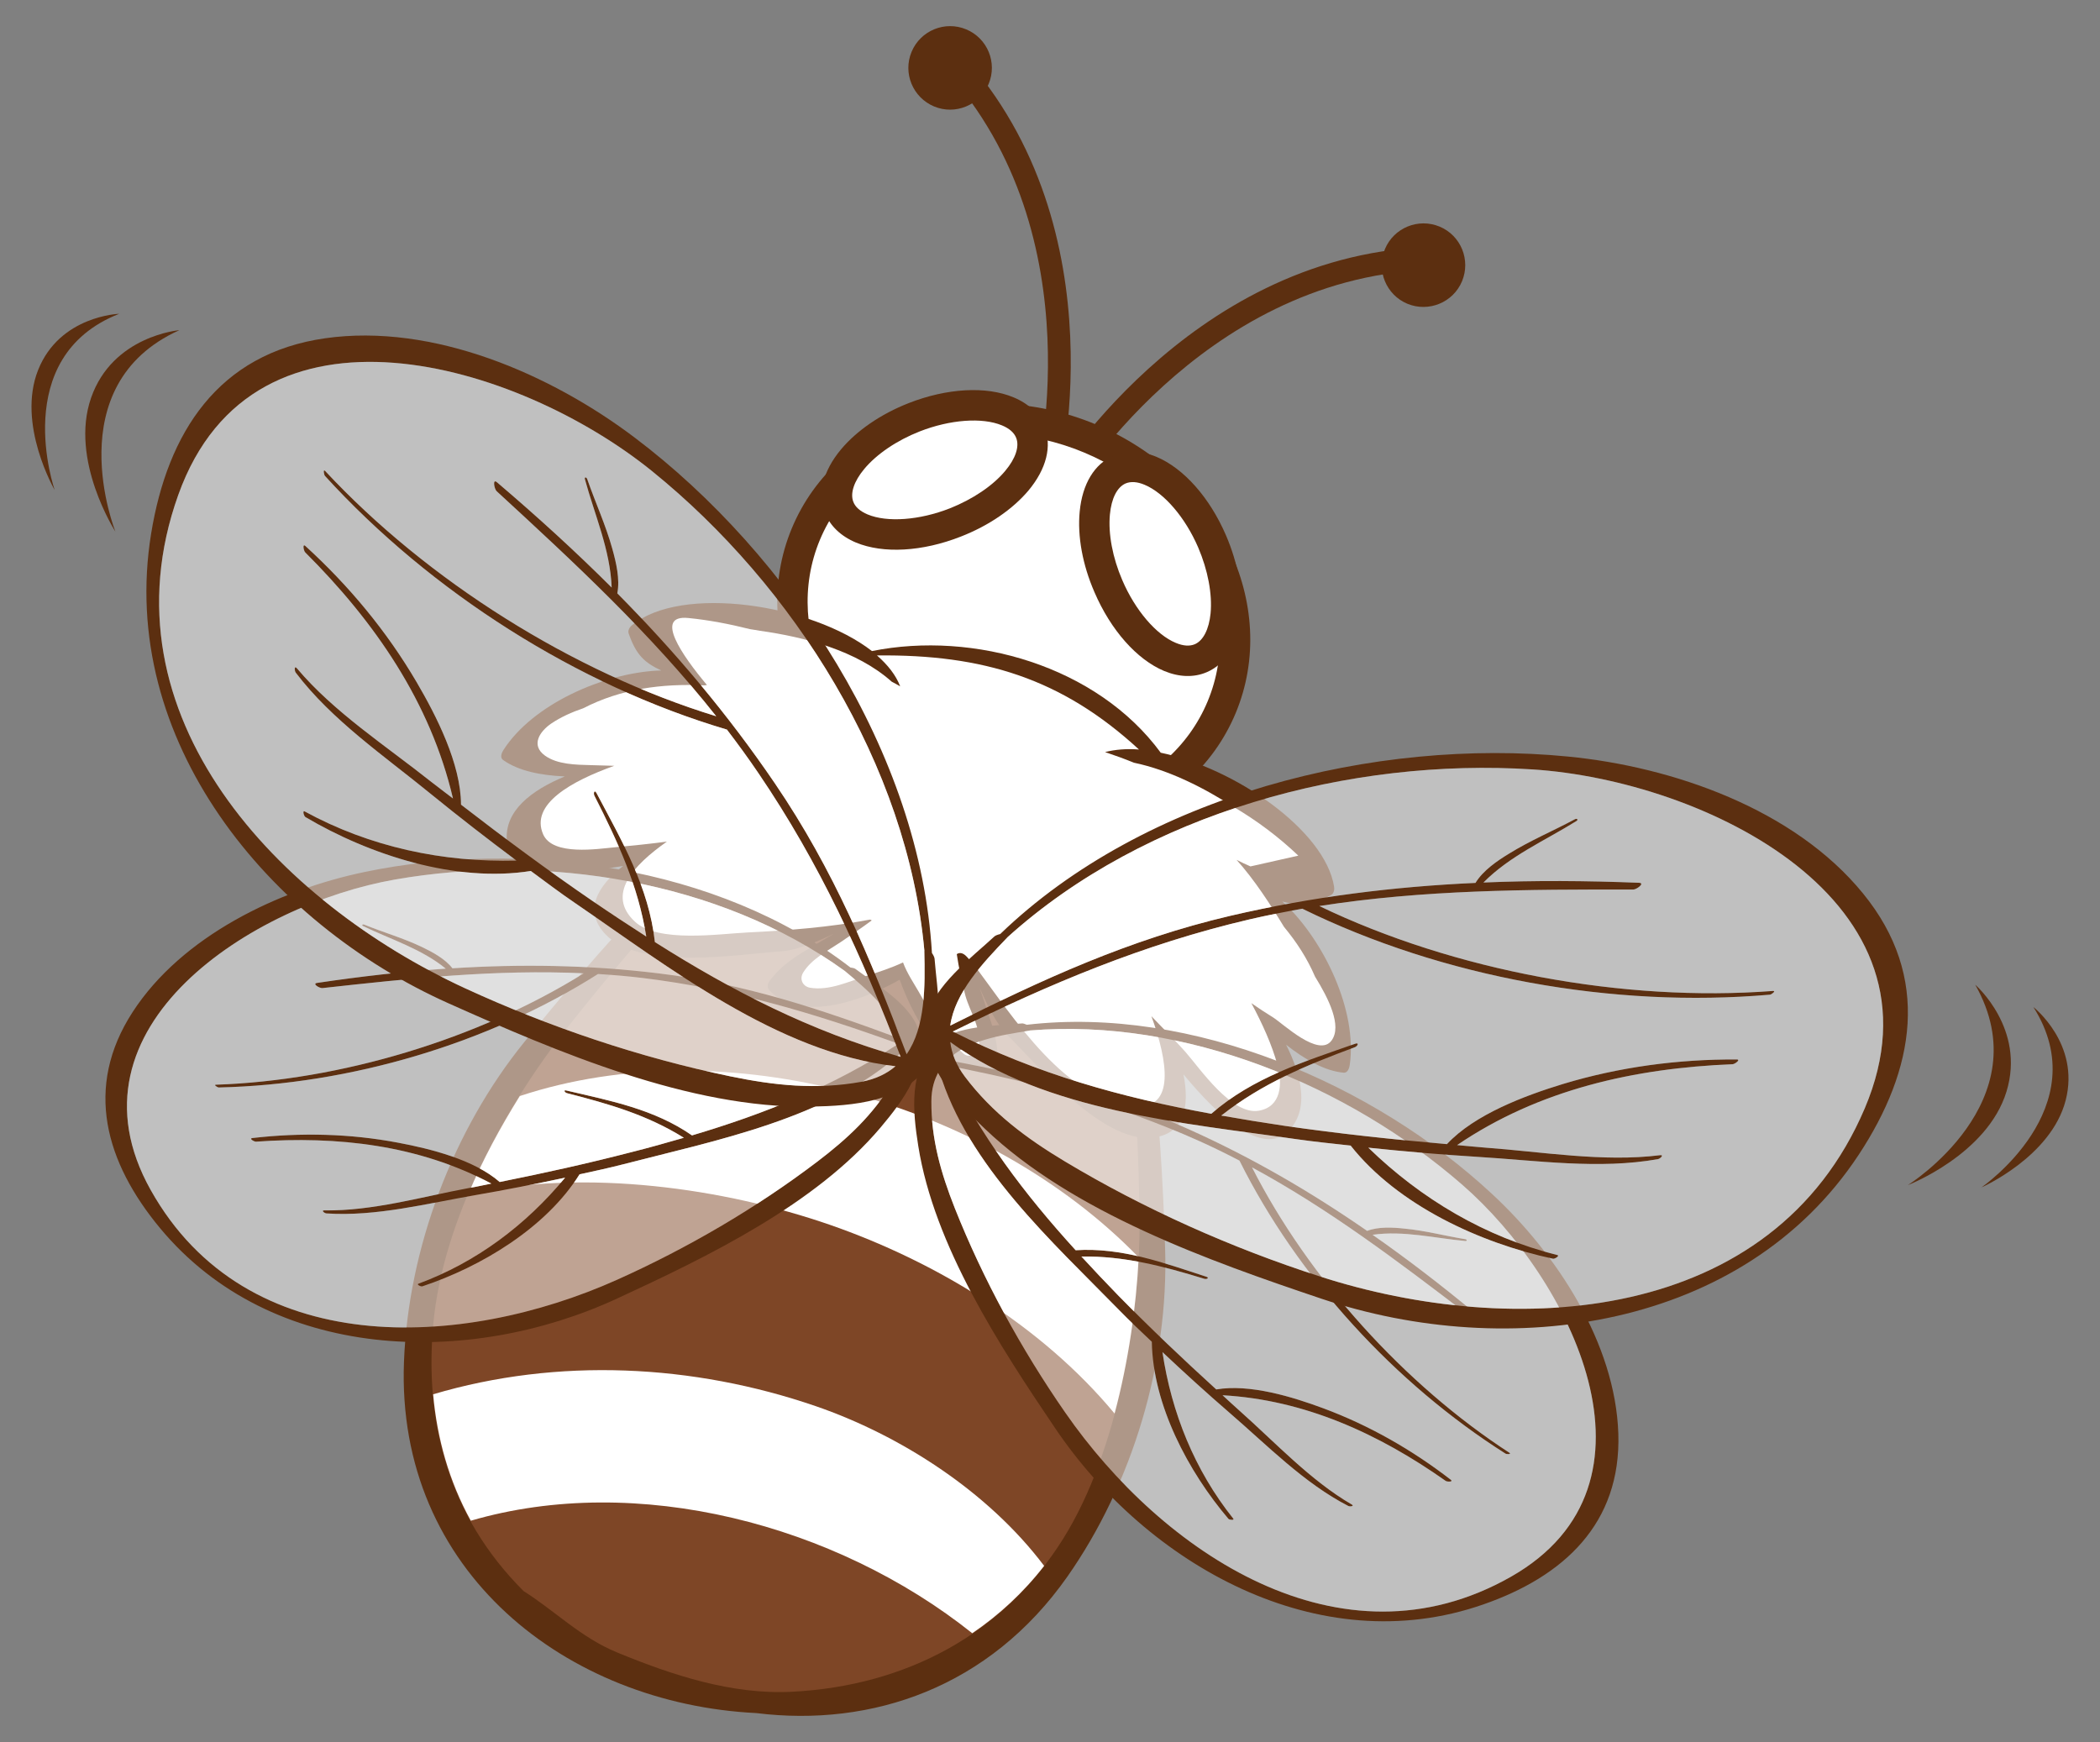 <?xml version="1.0" encoding="utf-8"?>
<!-- Generator: Adobe Illustrator 27.5.0, SVG Export Plug-In . SVG Version: 6.00 Build 0)  -->
<svg version="1.1" id="Layer_1" xmlns="http://www.w3.org/2000/svg" xmlns:xlink="http://www.w3.org/1999/xlink" x="0px" y="0px"
	 viewBox="0 0 323.143 268.08" style="enable-background:new 0 0 323.143 268.08;" xml:space="preserve">
<rect x="0" y="0" width="323.143" height="268.08" fill="#808080" stroke="none"/>
<g>
	<g>
		<g>
			<g>
				<g>
					<g>
						<path style="fill:#5C2F10;" d="M160.291,76.251c-0.792-0.323-1.255-1.218-1.02-2.069c0.089-0.383,9.654-37.684-13.98-63.608
							c-0.645-0.706-0.595-1.815,0.129-2.479c0.706-0.659,1.821-0.601,2.477,0.101c24.947,27.375,14.878,66.498,14.78,66.88
							c-0.258,0.939-1.217,1.514-2.158,1.262C160.445,76.31,160.365,76.279,160.291,76.251z"/>
						<path style="fill:#5C2F10;" d="M152.13,12.92c-1.366,3.27-5.131,4.826-8.399,3.46c-3.279-1.378-4.824-5.132-3.461-8.401
							c1.371-3.287,5.138-4.826,8.407-3.461C151.945,5.88,153.501,9.634,152.13,12.92z"/>
					</g>
					<g>
						<path style="fill:#5C2F10;" d="M162.378,77.117c0.81,0.352,1.74,0.042,2.206-0.72c0.192-0.34,19.951-33.391,54.997-34.853
							c0.974-0.03,1.731-0.851,1.688-1.819c-0.04-0.983-0.853-1.748-1.832-1.7c-37,1.555-57.697,36.232-57.902,36.581
							c-0.486,0.854-0.205,1.925,0.632,2.422C162.239,77.058,162.315,77.1,162.378,77.117z"/>
						<path style="fill:#5C2F10;" d="M213.111,38.332c-1.366,3.281,0.187,7.051,3.456,8.417c3.271,1.345,7.038-0.191,8.404-3.461
							c1.369-3.287-0.177-7.053-3.451-8.417C218.231,33.509,214.477,35.059,213.111,38.332z"/>
					</g>
				</g>
				<path style="fill:#5C2F10;" d="M143.404,125.708c-18.82-7.856-28.489-27.788-21.552-44.427
					c6.942-16.657,27.91-23.815,46.73-15.984c18.835,7.859,28.497,27.787,21.562,44.443
					C183.204,126.399,162.239,133.554,143.404,125.708z"/>
				<path style="fill:#FFFFFF;" d="M166.78,69.623c-16.432-6.864-34.657-0.823-40.613,13.448
					c-5.953,14.279,2.593,31.464,19.043,38.327c16.447,6.865,34.667,0.822,40.615-13.46C191.786,93.667,183.24,76.47,166.78,69.623z
					"/>
				<g>
					<path style="fill:#5C2F10;" d="M131.706,83.491c-2.325-0.98-3.967-2.55-4.754-4.554c-1.171-2.995-0.304-6.455,2.441-9.755
						c2.431-2.916,6.13-5.453,10.418-7.141c5.91-2.318,11.954-2.651,16.151-0.893c2.325,0.965,3.972,2.535,4.759,4.529
						c1.179,2.993,0.308,6.468-2.441,9.783c-2.434,2.902-6.133,5.439-10.418,7.11C141.952,84.901,135.905,85.241,131.706,83.491z"/>
					<path style="fill:#FFFFFF;" d="M154.174,65.46c-3.036-1.262-7.989-0.897-12.662,0.936c-3.509,1.38-6.626,3.49-8.526,5.778
						c-1.581,1.891-2.191,3.754-1.677,5.057c0.304,0.807,1.058,1.451,2.198,1.937c3.018,1.258,7.987,0.896,12.66-0.941
						c3.509-1.393,6.626-3.485,8.523-5.773c1.596-1.906,2.198-3.743,1.682-5.06C156.061,66.587,155.312,65.928,154.174,65.46z"/>
				</g>
				<g>
					<path style="fill:#5C2F10;" d="M168.415,91.136c-1.842-4.222-2.641-8.638-2.274-12.408c0.41-4.28,2.267-7.333,5.207-8.608
						c1.986-0.847,4.26-0.789,6.585,0.176c4.207,1.761,8.222,6.277,10.729,12.113c1.822,4.235,2.626,8.638,2.259,12.418
						c-0.402,4.268-2.259,7.333-5.206,8.608c-1.976,0.855-4.243,0.792-6.578-0.176C174.932,101.498,170.922,96.967,168.415,91.136z"
						/>
					<path style="fill:#FFFFFF;" d="M173.194,74.402c-1.293,0.574-2.171,2.287-2.404,4.767c-0.283,2.961,0.41,6.656,1.908,10.118
						c1.976,4.617,5.216,8.402,8.23,9.646c1.159,0.486,2.133,0.541,2.927,0.208c1.295-0.559,2.181-2.29,2.426-4.751
						c0.281-2.978-0.417-6.659-1.905-10.134c-1.981-4.602-5.219-8.387-8.245-9.65C174.99,74.121,173.993,74.066,173.194,74.402z"/>
				</g>
				<path style="fill:#5C2F10;" d="M164.25,242.621c10.006-14.271,15.587-32.921,15.035-50.445
					c-0.309-10.275-0.944-21.318-2.333-32.14c0.385-0.116,0.729-0.326,0.706-0.601c-0.759-7.492-2.277-15.516-5.222-22.668
					c-0.094-0.354-0.175-0.72-0.268-1.074c-0.058-0.173-0.24-0.407-0.478-0.646c-4.101-8.974-10.661-16.331-21.261-19.074
					c-10.851-2.8-20.411-1.584-28.924,3.457c-0.372,0.018-0.761,0.116-0.931,0.237c-14.66,10.924-28.368,26.452-39.858,40.648
					c-11.051,13.619-17.879,31.834-18.554,49.256c-1.237,32.374,25.132,52.623,54.206,54.058
					C134.152,265.828,152.249,259.716,164.25,242.621z"/>
				<path style="fill:#7E4626;" d="M121.862,260.348c-9.196,0.481-18.443-2.556-26.921-6.058c-5.566-2.287-9.535-6.378-14.377-9.44
					c-11.597-11.57-15.286-26.047-13.884-41.174c1.483-16.015,10.939-33.257,20.75-45.691c9.507-12.026,20.722-24.869,32.135-35.443
					c3.334-2.258,6.858-4.25,10.476-5.719c10.724-4.368,24.335,2.158,32.168,9.152c5.634,5.026,8.291,12.346,10.208,19.81
					c1.867,13.34,2.697,27.505,2.929,40.467c0.291,15.85-3.215,36.88-11.726,50.516
					C154.442,251.477,139.392,259.454,121.862,260.348z"/>
				<path style="fill:#FFFFFF;" d="M125.54,216.401c-18.896-6.498-39.717-7.523-58.891-1.831c0.61,6.814,2.449,13.372,5.796,19.455
					c25.56-7.465,56.111,0.531,77.164,17.317c4.134-2.812,7.868-6.259,11.061-10.365
					C152.006,229.479,138.473,220.859,125.54,216.401z"/>
				<path style="fill:#FFFFFF;" d="M79.987,168.672c-2.96,4.753-5.72,9.824-7.919,15.076c18.137-3.948,39.363-0.883,55.612,4.732
					c16.201,5.633,32.532,15.441,43.828,29.05c2.11-7.917,3.322-16.307,3.711-24.033C151.813,169.39,111.409,158.277,79.987,168.672
					z"/>
				<g>
					<path style="fill:#5C2F10;" d="M207.694,163.893c1.207-8.359-3.967-19.06-9.968-24.782c-0.142-0.132-0.278-0.234-0.402-0.381
						c2.755,0.791,4.483,0.72,7.516-1.011c0.435-0.251,0.519-0.838,0.443-1.293c-1.43-8.698-15.316-18.242-26.67-20.588
						c-9.816-13.357-28.77-18.796-44.44-15.644c-9.303-7.232-29.375-10.265-36.926-3.972c-0.367,0.294-0.676,0.807-0.506,1.275
						c1.151,3.298,2.421,4.468,5.012,5.687c-0.182,0.015-0.359,0-0.544,0.015c-8.28,0.41-19.189,5.118-23.746,12.23
						c-0.258,0.397-0.577,1.159-0.053,1.525c2.381,1.7,5.837,2.374,9.505,2.533c-5.136,2.127-9.361,5.311-8.913,9.973
						c0.498,5.339,9.368,5.263,17.894,3.801c-3.96,3.093-6.181,6.874-2.717,10.528c5.358,5.656,20.685,3.046,27.207,2.591
						c4.369-0.305,11.898-5.042,5.191-1.07c-2.97,1.777-5.095,2.949-7.129,5.604c-0.339,0.44-0.475,1.041-0.058,1.497
						c4.65,4.766,13.542,2.025,20.055-1.645c2.545,7.037,7.476,14.928,14.117,14.341c0.612-0.043,0.896-0.601,0.929-1.143
						c0.202-3.343-0.632-5.629-1.73-8.897c-2.469-7.405,0.127,1.112,3.226,4.193c4.647,4.603,14.531,16.599,22.286,15.82
						c5.017-0.498,5.801-4.808,4.835-9.749c5.497,6.67,12.154,12.522,16.035,8.827c3.357-3.242,2.249-8.407-0.238-13.377
						c2.889,2.263,5.94,4.035,8.842,4.298C207.383,165.138,207.636,164.359,207.694,163.893z"/>
					<path style="fill:#FFFFFF;" d="M204.911,160.109c-1.966,2.725-7.463-2.566-9.027-3.548c-1.121-0.686-2.231-1.42-3.327-2.182
						c1.693,3.164,3.167,6.391,4.018,9.528c0.787,2.875,0.609,6.408-2.867,7.022c-4.162,0.736-9.08-6.522-11.284-9.032
						c-1.568-1.788-3.453-3.606-5.249-5.514c2.499,6.851,3.752,14.387-2.56,13.86c-10.638-0.864-18.534-13.46-24.854-21.923
						c-0.336-0.365-0.668-0.734-1.009-1.101c-0.602-0.644-1.136-0.657-1.526-0.382c0.332,2.172,0.772,4.327,1.341,6.44
						c0.68,2.416,2.57,5.217,2.016,7.814c-0.228,0.971-1.371,1.877-2.315,1.057c-2.99-2.594-4.956-6.1-6.896-9.52
						c-0.665-1.169-1.806-2.841-2.416-4.514c-1.822,0.851-3.754,1.479-5.652,2.082c-2.735,0.865-5.73,2.305-8.67,1.806
						c-1.118-0.206-1.655-1.32-1.052-2.316c1.288-2.112,3.749-3.344,5.768-4.695c1.612-1.101,3.225-2.182,4.789-3.341
						c-0.058-0.058-0.162-0.106-0.253-0.134c-6.216,1.187-12.741,1.685-18.838,1.982c-4.432,0.218-13.796,1.639-17.348-1.66
						c-4.452-4.135-0.288-8.664,4.918-12.318c-2.656,0.352-5.323,0.62-7.969,0.868c-2.682,0.249-9.588,1.361-11.066-1.978
						c-2.049-4.665,4.39-8.213,10.934-10.557c-1.222-0.029-2.431-0.076-3.663-0.105c-2.201-0.058-5.098-0.088-6.998-1.467
						c-2.244-1.626-0.769-3.751,0.984-4.943c1.465-0.983,3.145-1.743,4.918-2.344c5.771-2.978,12.052-3.827,18.623-3.518
						c0.132-0.029,0.271-0.029,0.402-0.057c-3.823-4.56-8.19-10.837-2.871-10.311c3.157,0.31,6.345,0.925,9.487,1.714
						c0.506,0.088,1.019,0.147,1.52,0.249c6.907,0.968,14.914,3.039,20.295,7.834c0.445,0.234,0.878,0.468,1.303,0.717
						c-0.65-1.7-1.902-3.298-3.572-4.754c16.318-0.173,28.421,3.523,40.319,14.477c-1.908-0.148-3.663,0-5.222,0.395
						c1.498,0.498,2.99,1.042,4.455,1.639c5.487,1.145,10.876,3.931,15.341,6.808c3.6,2.123,6.924,4.615,9.943,7.491
						c-2.444,0.557-4.911,1.099-7.36,1.657c-0.723-0.31-1.434-0.646-2.145-1.013c2.755,3.065,5.196,6.85,7.306,10.323
						c1.923,2.316,3.557,4.823,4.776,7.657C204.448,153.671,206.527,157.867,204.911,160.109z"/>
				</g>
			</g>
			<g>
				<g>
					<g>
						<path style="fill:#5C2F10;" d="M249.025,220.625c-0.46-13.946-9.522-27.683-19.412-36.863
							c-18.127-16.879-46.102-29.023-71.609-26.059c-0.301-0.131-0.602-0.234-0.777-0.204c-3.823,0.368-10.203,0.276-13.178,3.049
							c-4.268,3.959-3.587,10.527-2.75,15.792c2.434,15.351,12.551,30.852,21.089,43.479c14.13,20.926,40.496,35.938,65.838,27.097
							C240.598,242.621,249.47,234.48,249.025,220.625z M163.904,217.365c-6.752-9.732-12.624-20.468-16.996-31.477
							c-2.115-5.353-3.628-10.59-3.59-16.41c0-1.906,0.461-3.415,1.202-4.679c4.319,14.547,17.54,26.424,27.7,36.823
							c1.627,1.671,3.337,3.269,5.022,4.866c0.157,9.722,5.601,19.986,11.794,27.26c0.157,0.158,0.961,0.234,0.736-0.045
							c-5.948-7.447-9.51-16.307-10.896-25.628c3.39,3.193,6.823,6.315,10.352,9.367c5.748,4.953,11.438,10.81,18.243,14.312
							c0.261,0.132,1.01,0.03,0.521-0.233c-6.345-3.684-11.797-9.574-17.251-14.417c-0.896-0.778-1.738-1.599-2.621-2.387
							c12.647,0.703,24.069,5.936,34.336,13.18c0.228,0.161,1.242,0.178,0.784-0.177c-5.953-4.602-12.548-8.37-19.612-10.996
							c-4.741-1.76-11.321-3.785-16.475-2.901c-5.133-4.678-10.168-9.445-15.04-14.416c-1.968-2.023-3.853-4.019-5.71-6.04
							c6.654-0.088,12.548,1.48,18.924,3.431c0.359,0.101,0.827-0.147,0.293-0.323c-6.643-2.157-13.049-4.529-20.102-4.076
							c-7.861-8.636-14.653-17.568-19.921-28.464c13.616,2.683,26.119,5.914,38.93,11.66c2.123,0.954,4.179,1.964,6.198,3.019
							c8.951,17.95,23.933,34.312,40.939,45.088c0.185,0.118,0.956,0.105,0.607-0.129c-16.065-10.428-30.885-26.776-39.608-43.918
							c11.865,6.421,22.453,14.458,33.268,22.729c0.324,0.249,1.725,0.278,1.113-0.251c-5.212-4.311-10.456-8.36-15.837-12.109
							c4.789-0.678,9.512,0.526,14.258,0.954c0.354,0.028,0.258-0.251-0.015-0.28c-3.15-0.516-6.198-1.336-9.378-1.628
							c-1.763-0.191-3.977-0.309-5.7,0.352c-8.627-5.972-17.616-11.234-27.525-15.674c-12.201-5.499-24.12-8.154-37.06-10.615
							c2.995-2.978,8.169-3.843,12.617-4.52c0.03-0.014,0.038-0.03,0.078-0.03c23.804-1.963,48.949,8.434,66.524,23.742
							c16.576,14.427,32.651,46.014,7.488,60.328C206.254,257.559,178.767,238.82,163.904,217.365z"/>
						<path style="opacity:0.5;fill:#FFFFFF;" d="M225.006,182.324c-17.575-15.308-42.72-25.705-66.524-23.742
							c-0.04,0-0.048,0.016-0.078,0.03c-4.448,0.677-9.621,1.542-12.617,4.52c12.94,2.462,24.859,5.117,37.06,10.615
							c9.91,4.44,18.898,9.702,27.525,15.674c1.723-0.66,3.937-0.543,5.7-0.352c3.18,0.292,6.229,1.112,9.378,1.628
							c0.273,0.029,0.37,0.307,0.015,0.28c-4.746-0.428-9.469-1.632-14.258-0.954c5.381,3.749,10.626,7.799,15.837,12.109
							c0.612,0.529-0.789,0.5-1.113,0.251c-10.815-8.27-21.403-16.308-33.268-22.729c8.723,17.141,23.543,33.49,39.608,43.918
							c0.349,0.234-0.422,0.247-0.607,0.129c-17.006-10.776-31.988-27.138-40.939-45.088c-2.019-1.055-4.075-2.066-6.198-3.019
							c-12.812-5.747-25.314-8.977-38.93-11.66c5.267,10.896,12.06,19.828,19.921,28.464c7.053-0.453,13.459,1.919,20.102,4.076
							c0.534,0.176,0.066,0.424-0.293,0.323c-6.376-1.951-12.27-3.519-18.924-3.431c1.857,2.021,3.742,4.018,5.71,6.04
							c4.872,4.971,9.907,9.739,15.04,14.416c5.154-0.884,11.734,1.141,16.475,2.901c7.064,2.626,13.659,6.394,19.612,10.996
							c0.458,0.355-0.556,0.338-0.784,0.177c-10.266-7.243-21.689-12.476-34.336-13.18c0.883,0.788,1.725,1.609,2.621,2.387
							c5.454,4.842,10.907,10.733,17.251,14.417c0.488,0.263-0.261,0.364-0.521,0.233c-6.805-3.501-12.495-9.358-18.243-14.312
							c-3.529-3.052-6.962-6.174-10.352-9.367c1.387,9.321,4.949,18.181,10.896,25.628c0.225,0.28-0.579,0.204-0.736,0.045
							c-6.193-7.273-11.638-17.537-11.794-27.26c-1.685-1.598-3.395-3.195-5.022-4.866c-10.16-10.399-23.381-22.276-27.7-36.823
							c-0.741,1.264-1.202,2.773-1.202,4.679c-0.038,5.82,1.475,11.057,3.59,16.41c4.372,11.009,10.244,21.745,16.996,31.477
							c14.863,21.455,42.351,40.194,68.591,25.286C257.657,228.338,241.582,196.751,225.006,182.324z"/>
					</g>
					<g>
						<path style="fill:#5C2F10;" d="M286.67,137.485c-10.59-12.992-29.258-19.488-45.396-21.059
							c-29.6-2.904-65.153,5.912-87.365,27.317c-0.377,0.088-0.736,0.223-0.893,0.37c-3.365,3.135-9.515,7.712-10.342,12.523
							c-1.189,6.888,4.245,12.666,8.9,17.093c13.504,12.873,34.434,20.296,51.805,26.144c28.74,9.651,64.849,4.783,82.617-22.139
							C294.657,164.612,297.207,150.371,286.67,137.485z M203.041,196.415c-13.543-4.369-26.966-10.35-39.158-17.669
							c-5.945-3.566-11.187-7.461-15.405-13.052c-1.371-1.819-2.047-3.606-2.257-5.337c14.714,10.734,35.998,12.449,53.285,14.956
							c2.773,0.398,5.551,0.675,8.328,0.984c7.243,9.177,19.933,15.012,31.128,17.406c0.273,0.07,1.088-0.457,0.683-0.558
							c-11.104-2.77-20.968-8.636-29.091-16.527c5.558,0.587,11.127,1.057,16.725,1.408c9.095,0.545,18.795,1.98,27.844,0.352
							c0.342-0.058,0.992-0.689,0.304-0.601c-8.728,1.099-18.223-0.542-26.954-1.171c-1.419-0.104-2.839-0.267-4.26-0.385
							c12.589-8.561,27.325-11.845,42.399-12.447c0.339-0.017,1.315-0.731,0.625-0.731c-9.042-0.046-18.086,1.159-26.746,3.779
							c-5.816,1.777-13.57,4.665-17.841,9.251c-8.303-0.717-16.599-1.608-24.869-2.799c-3.342-0.497-6.608-1.023-9.849-1.599
							c6.279-4.94,13.057-7.742,20.57-10.527c0.397-0.157,0.681-0.749,0.036-0.527c-7.906,2.787-15.739,5.189-22.147,10.78
							c-13.813-2.508-26.814-6.1-39.778-12.656c14.962-7.362,29.256-13.417,45.67-17.26c2.712-0.629,5.419-1.156,8.116-1.642
							c21.616,10.617,47.856,15.325,71.955,13.23c0.261-0.03,0.987-0.603,0.466-0.573c-22.923,1.744-48.997-3.054-69.808-13.067
							c16.004-2.51,31.963-2.568,48.313-2.537c0.498,0,1.862-0.993,0.885-1.041c-8.116-0.321-16.06-0.379-23.943-0.04
							c4.078-4.124,9.449-6.437,14.304-9.459c0.362-0.234,0.066-0.438-0.23-0.281c-3.355,1.804-6.874,3.272-10.132,5.294
							c-1.817,1.102-4.007,2.598-5.166,4.505c-12.589,0.57-25.031,2.11-37.716,5.06c-15.65,3.665-28.965,9.807-43.107,16.901
							c0.686-5.023,4.992-9.634,8.738-13.516c0.028-0.028,0.028-0.045,0.043-0.058c21.304-19.253,52.877-27.66,80.825-25.852
							c26.339,1.701,64.705,20.13,51.122,52.142C272.771,203.909,232.882,206.062,203.041,196.415z"/>
						<path style="opacity:0.5;fill:#FFFFFF;" d="M235.829,118.407c-27.948-1.808-59.521,6.599-80.825,25.852
							c-0.015,0.013-0.015,0.03-0.043,0.058c-3.747,3.882-8.053,8.493-8.738,13.516c14.142-7.094,27.457-13.236,43.107-16.901
							c12.685-2.95,25.127-4.489,37.716-5.06c1.159-1.907,3.349-3.403,5.166-4.505c3.258-2.021,6.778-3.49,10.132-5.294
							c0.296-0.157,0.592,0.047,0.23,0.281c-4.855,3.022-10.226,5.336-14.304,9.459c7.883-0.339,15.827-0.281,23.943,0.04
							c0.977,0.048-0.387,1.041-0.885,1.041c-16.351-0.03-32.309,0.028-48.313,2.537c20.811,10.013,46.884,14.811,69.808,13.067
							c0.521-0.03-0.205,0.543-0.466,0.573c-24.1,2.095-50.34-2.613-71.955-13.23c-2.697,0.486-5.404,1.013-8.116,1.642
							c-16.414,3.843-30.708,9.898-45.67,17.26c12.963,6.556,25.964,10.147,39.778,12.656c6.408-5.591,14.241-7.993,22.147-10.78
							c0.645-0.221,0.362,0.371-0.036,0.527c-7.514,2.785-14.291,5.587-20.57,10.527c3.241,0.576,6.507,1.102,9.849,1.599
							c8.27,1.191,16.566,2.082,24.869,2.799c4.27-4.585,12.025-7.473,17.841-9.251c8.66-2.621,17.704-3.825,26.746-3.779
							c0.691,0-0.286,0.714-0.625,0.731c-15.073,0.602-29.81,3.886-42.399,12.447c1.422,0.118,2.841,0.281,4.26,0.385
							c8.731,0.63,18.226,2.271,26.954,1.171c0.688-0.089,0.038,0.542-0.304,0.601c-9.049,1.628-18.749,0.194-27.844-0.352
							c-5.599-0.35-11.167-0.821-16.725-1.408c8.124,7.891,17.988,13.756,29.091,16.527c0.405,0.101-0.41,0.627-0.683,0.558
							c-11.195-2.393-23.885-8.229-31.128-17.406c-2.778-0.309-5.555-0.586-8.328-0.984c-17.287-2.507-38.571-4.221-53.285-14.956
							c0.21,1.731,0.885,3.518,2.257,5.337c4.217,5.591,9.459,9.486,15.405,13.052c12.192,7.319,25.615,13.3,39.158,17.669
							c29.84,9.646,69.729,7.494,83.909-25.866C300.534,138.538,262.168,120.108,235.829,118.407z"/>
					</g>
				</g>
				<g>
					<path style="fill:#5C2F10;" d="M24.625,188.996C41.77,209.657,72.094,210.435,95,199.815
						c13.854-6.404,30.495-14.442,40.511-26.319c3.446-4.09,7.415-9.371,5.819-14.958c-1.126-3.899-6.626-7.126-9.697-9.426
						c-0.149-0.118-0.455-0.176-0.772-0.221c-20.327-15.717-50.542-19.764-74.779-14.694c-13.214,2.756-28.077,9.84-35.669,21.543
						C12.864,167.367,16.271,178.922,24.625,188.996z M23.188,183.13c-14.157-25.25,15.936-43.989,37.577-47.772
						c22.956-4.031,49.852,0.06,69.223,14.061c0.03,0.015,0.02,0.028,0.053,0.046c3.458,2.871,7.433,6.305,8.462,10.381
						c-12.351-4.575-23.925-8.463-37.217-10.059c-10.765-1.305-21.195-1.437-31.667-0.778c-1.136-1.465-3.096-2.51-4.683-3.269
						c-2.882-1.381-5.925-2.243-8.882-3.446c-0.246-0.105-0.476,0.086-0.16,0.234c4.291,2.068,8.961,3.489,12.698,6.538
						c-6.545,0.455-13.115,1.204-19.809,2.2c-0.799,0.134,0.41,0.836,0.827,0.793c13.535-1.496,26.741-2.904,40.223-2.273
						c-16.32,10.162-37.47,16.497-56.589,17.141c-0.435,0,0.215,0.426,0.435,0.426c20.136-0.455,41.417-6.719,58.34-17.463
						c2.287,0.144,4.564,0.334,6.868,0.614c13.935,1.703,26.321,5.4,39.363,10.13c-10.13,6.602-20.573,10.766-31.765,14.094
						c-5.811-4.035-12.515-5.322-19.321-6.907c-0.534-0.135-0.263,0.321,0.088,0.41c6.472,1.657,12.338,3.344,17.978,6.861
						c-2.634,0.765-5.29,1.513-8.005,2.197c-6.74,1.748-13.504,3.244-20.333,4.611c-3.952-3.434-10.626-5.108-15.604-6.043
						c-7.4-1.409-14.992-1.585-22.458-0.72c-0.582,0.071,0.293,0.573,0.567,0.556c12.531-0.895,25.023,0.514,36.213,6.451
						c-1.169,0.223-2.305,0.502-3.484,0.689c-7.17,1.333-14.868,3.562-22.202,3.433c-0.574-0.017,0.018,0.457,0.308,0.469
						c7.638,0.511,15.521-1.539,23.009-2.832c4.594-0.789,9.168-1.701,13.717-2.668c-6.004,7.258-13.639,13.02-22.577,16.319
						c-0.326,0.116,0.384,0.486,0.62,0.396c9.039-3.007,19.01-8.987,24.178-17.23c2.274-0.496,4.544-0.982,6.805-1.566
						c14.071-3.651,31.528-6.995,42.745-17.217c-0.018,1.455-0.42,2.994-1.389,4.618c-2.988,5.018-6.965,8.709-11.562,12.201
						c-9.429,7.171-20.001,13.33-30.812,18.185C71.153,207.618,37.943,209.464,23.188,183.13z"/>
					<path style="opacity:0.5;fill:#FFFFFF;" d="M60.765,135.357c22.956-4.031,49.852,0.06,69.223,14.061
						c0.03,0.015,0.02,0.028,0.053,0.046c3.458,2.871,7.433,6.305,8.462,10.381c-12.351-4.575-23.925-8.463-37.217-10.059
						c-10.765-1.305-21.195-1.437-31.667-0.778c-1.136-1.465-3.096-2.51-4.683-3.269c-2.882-1.381-5.925-2.243-8.882-3.446
						c-0.246-0.105-0.476,0.086-0.16,0.234c4.291,2.068,8.961,3.489,12.698,6.538c-6.545,0.455-13.115,1.204-19.809,2.2
						c-0.799,0.134,0.41,0.836,0.827,0.793c13.535-1.496,26.741-2.904,40.223-2.273c-16.32,10.162-37.47,16.497-56.589,17.141
						c-0.435,0,0.215,0.426,0.435,0.426c20.136-0.455,41.417-6.719,58.34-17.463c2.287,0.144,4.564,0.334,6.868,0.614
						c13.935,1.703,26.321,5.4,39.363,10.13c-10.13,6.602-20.573,10.766-31.765,14.094c-5.811-4.035-12.515-5.322-19.321-6.907
						c-0.534-0.135-0.263,0.321,0.088,0.41c6.472,1.657,12.338,3.344,17.978,6.861c-2.634,0.765-5.29,1.513-8.005,2.197
						c-6.74,1.748-13.504,3.244-20.333,4.611c-3.952-3.434-10.626-5.108-15.604-6.043c-7.4-1.409-14.992-1.585-22.458-0.72
						c-0.582,0.071,0.293,0.573,0.567,0.556c12.531-0.895,25.023,0.514,36.213,6.451c-1.169,0.223-2.305,0.502-3.484,0.689
						c-7.17,1.333-14.868,3.562-22.202,3.433c-0.574-0.017,0.018,0.457,0.308,0.469c7.638,0.511,15.521-1.539,23.009-2.832
						c4.594-0.789,9.168-1.701,13.717-2.668c-6.004,7.258-13.639,13.02-22.577,16.319c-0.326,0.116,0.384,0.486,0.62,0.396
						c9.039-3.007,19.01-8.987,24.178-17.23c2.274-0.496,4.544-0.982,6.805-1.566c14.071-3.651,31.528-6.995,42.745-17.217
						c-0.018,1.455-0.42,2.994-1.389,4.618c-2.988,5.018-6.965,8.709-11.562,12.201c-9.429,7.171-20.001,13.33-30.812,18.185
						c-23.816,10.674-57.026,12.52-71.781-13.814C9.031,157.88,39.124,139.141,60.765,135.357z"/>
				</g>
				<g>
					<path style="fill:#5C2F10;" d="M23.254,82.13c-5.174,31.822,18.068,59.871,45.738,72.261
						c16.725,7.477,37.141,16.218,55.8,15.909c6.418-0.123,14.339-0.677,18.129-6.542c2.656-4.106,1.24-11.626,0.888-16.214
						c-0.015-0.22-0.182-0.559-0.405-0.882c-1.811-30.807-21.982-61.365-45.71-79.296c-12.93-9.784-31.065-17.67-47.658-15.31
						C33.556,54.401,25.776,66.6,23.254,82.13z M27.428,76.175c11.701-32.742,52.412-20.278,72.919-3.663
						c21.767,17.609,39.289,45.191,41.893,73.783c0.013,0.03-0.008,0.046-0.008,0.086c0.129,5.399,0.175,11.692-2.725,15.855
						c-5.591-14.796-11.207-28.36-20.244-41.646c-7.324-10.775-15.427-20.336-24.274-29.281c0.433-2.198-0.187-4.765-0.757-6.817
						c-1.025-3.709-2.624-7.158-3.873-10.763c-0.117-0.321-0.458-0.367-0.352,0.03c1.51,5.527,3.901,10.862,4.114,16.657
						c-5.584-5.575-11.46-10.927-17.638-16.189c-0.739-0.644-0.427,1.025-0.061,1.362c12.04,11.072,23.728,21.921,33.789,34.636
						c-22.084-6.76-44.498-20.911-60.176-37.744c-0.344-0.367-0.202,0.558-0.028,0.762c16.285,17.862,38.763,32.202,61.851,39.034
						c1.662,2.182,3.299,4.416,4.852,6.717c9.472,13.944,15.893,28.095,21.884,43.652c-13.973-3.975-25.959-10.164-37.822-17.67
						c-0.928-8.445-5.057-15.514-8.984-22.93c-0.321-0.603-0.514,0.028-0.321,0.407c3.623,7.142,6.722,13.798,7.979,21.672
						c-2.758-1.774-5.523-3.594-8.311-5.5c-6.897-4.72-13.591-9.69-20.196-14.794c-0.023-6.278-3.78-13.653-6.851-18.888
						c-4.582-7.814-10.4-14.81-17.087-20.908c-0.503-0.469-0.278,0.738-0.038,0.969c10.681,10.645,19.275,23.065,22.739,37.876
						c-1.138-0.88-2.277-1.718-3.395-2.597c-6.859-5.456-14.944-10.692-20.609-17.422c-0.44-0.526-0.397,0.367-0.192,0.649
						c5.556,7.329,13.659,12.844,20.725,18.621c4.339,3.533,8.764,6.966,13.242,10.307c-11.311,0.292-22.549-2.082-32.585-7.563
						c-0.382-0.21-0.134,0.713,0.106,0.862c9.861,5.836,23.146,10.135,34.685,8.299c2.254,1.657,4.491,3.362,6.805,4.929
						c14.413,9.854,31.209,23.036,49.31,25.118c-1.331,1.141-3.041,1.99-5.277,2.403c-6.889,1.246-13.378,0.557-20.171-0.853
						c-13.922-2.888-27.847-7.591-40.78-13.545C43.111,138.95,15.219,110.323,27.428,76.175z"/>
					<path style="opacity:0.5;fill:#FFFFFF;" d="M100.348,72.512c21.767,17.609,39.289,45.191,41.893,73.783
						c0.013,0.03-0.008,0.046-0.008,0.086c0.129,5.399,0.175,11.692-2.725,15.855c-5.591-14.796-11.207-28.36-20.244-41.646
						c-7.324-10.775-15.427-20.336-24.274-29.281c0.433-2.198-0.187-4.765-0.757-6.817c-1.025-3.709-2.624-7.158-3.873-10.763
						c-0.117-0.321-0.458-0.367-0.352,0.03c1.51,5.527,3.901,10.862,4.114,16.657c-5.584-5.575-11.46-10.927-17.638-16.189
						c-0.739-0.644-0.427,1.025-0.061,1.362c12.04,11.072,23.728,21.921,33.789,34.636c-22.084-6.76-44.498-20.911-60.176-37.744
						c-0.344-0.367-0.202,0.558-0.028,0.762c16.285,17.862,38.763,32.202,61.851,39.034c1.662,2.182,3.299,4.416,4.852,6.717
						c9.472,13.944,15.893,28.095,21.884,43.652c-13.973-3.975-25.959-10.164-37.822-17.67c-0.928-8.445-5.057-15.514-8.984-22.93
						c-0.321-0.603-0.514,0.028-0.321,0.407c3.623,7.142,6.722,13.798,7.979,21.672c-2.758-1.774-5.523-3.594-8.311-5.5
						c-6.897-4.72-13.591-9.69-20.196-14.794c-0.023-6.278-3.78-13.653-6.851-18.888c-4.582-7.814-10.4-14.81-17.087-20.908
						c-0.503-0.469-0.278,0.738-0.038,0.969c10.681,10.645,19.275,23.065,22.739,37.876c-1.138-0.88-2.277-1.718-3.395-2.597
						c-6.859-5.456-14.944-10.692-20.609-17.422c-0.44-0.526-0.397,0.367-0.192,0.649c5.556,7.329,13.659,12.844,20.725,18.621
						c4.339,3.533,8.764,6.966,13.242,10.307c-11.311,0.292-22.549-2.082-32.585-7.563c-0.382-0.21-0.134,0.713,0.106,0.862
						c9.861,5.836,23.146,10.135,34.685,8.299c2.254,1.657,4.491,3.362,6.805,4.929c14.413,9.854,31.209,23.036,49.31,25.118
						c-1.331,1.141-3.041,1.99-5.277,2.403c-6.889,1.246-13.378,0.557-20.171-0.853c-13.922-2.888-27.847-7.591-40.78-13.545
						c-28.456-13.14-56.348-41.767-44.139-75.915C39.129,43.433,79.84,55.897,100.348,72.512z"/>
				</g>
			</g>
		</g>
		<g>
			<path style="fill:#5C2F10;" d="M27.603,50.809c0,0-10.271,0.848-13.591,10.427c-3.332,9.576,3.745,20.572,3.745,20.572
				S8.75,59.3,27.603,50.809z"/>
			<path style="fill:#5C2F10;" d="M18.341,48.29c0,0-9.148,0.29-12.475,8.648c-3.324,8.359,2.55,18.476,2.55,18.476
				S1.274,54.99,18.341,48.29z"/>
		</g>
		<g>
			<path style="fill:#5C2F10;" d="M303.949,151.546c0,0,7.777,6.743,4.807,16.434c-2.96,9.696-15.18,14.4-15.18,14.4
				S314.132,169.536,303.949,151.546z"/>
			<path style="fill:#5C2F10;" d="M312.895,154.979c0,0,7.218,5.642,4.966,14.352c-2.249,8.709-12.961,13.403-12.961,13.403
				S322.726,170.478,312.895,154.979z"/>
		</g>
	</g>
</g>
</svg>
